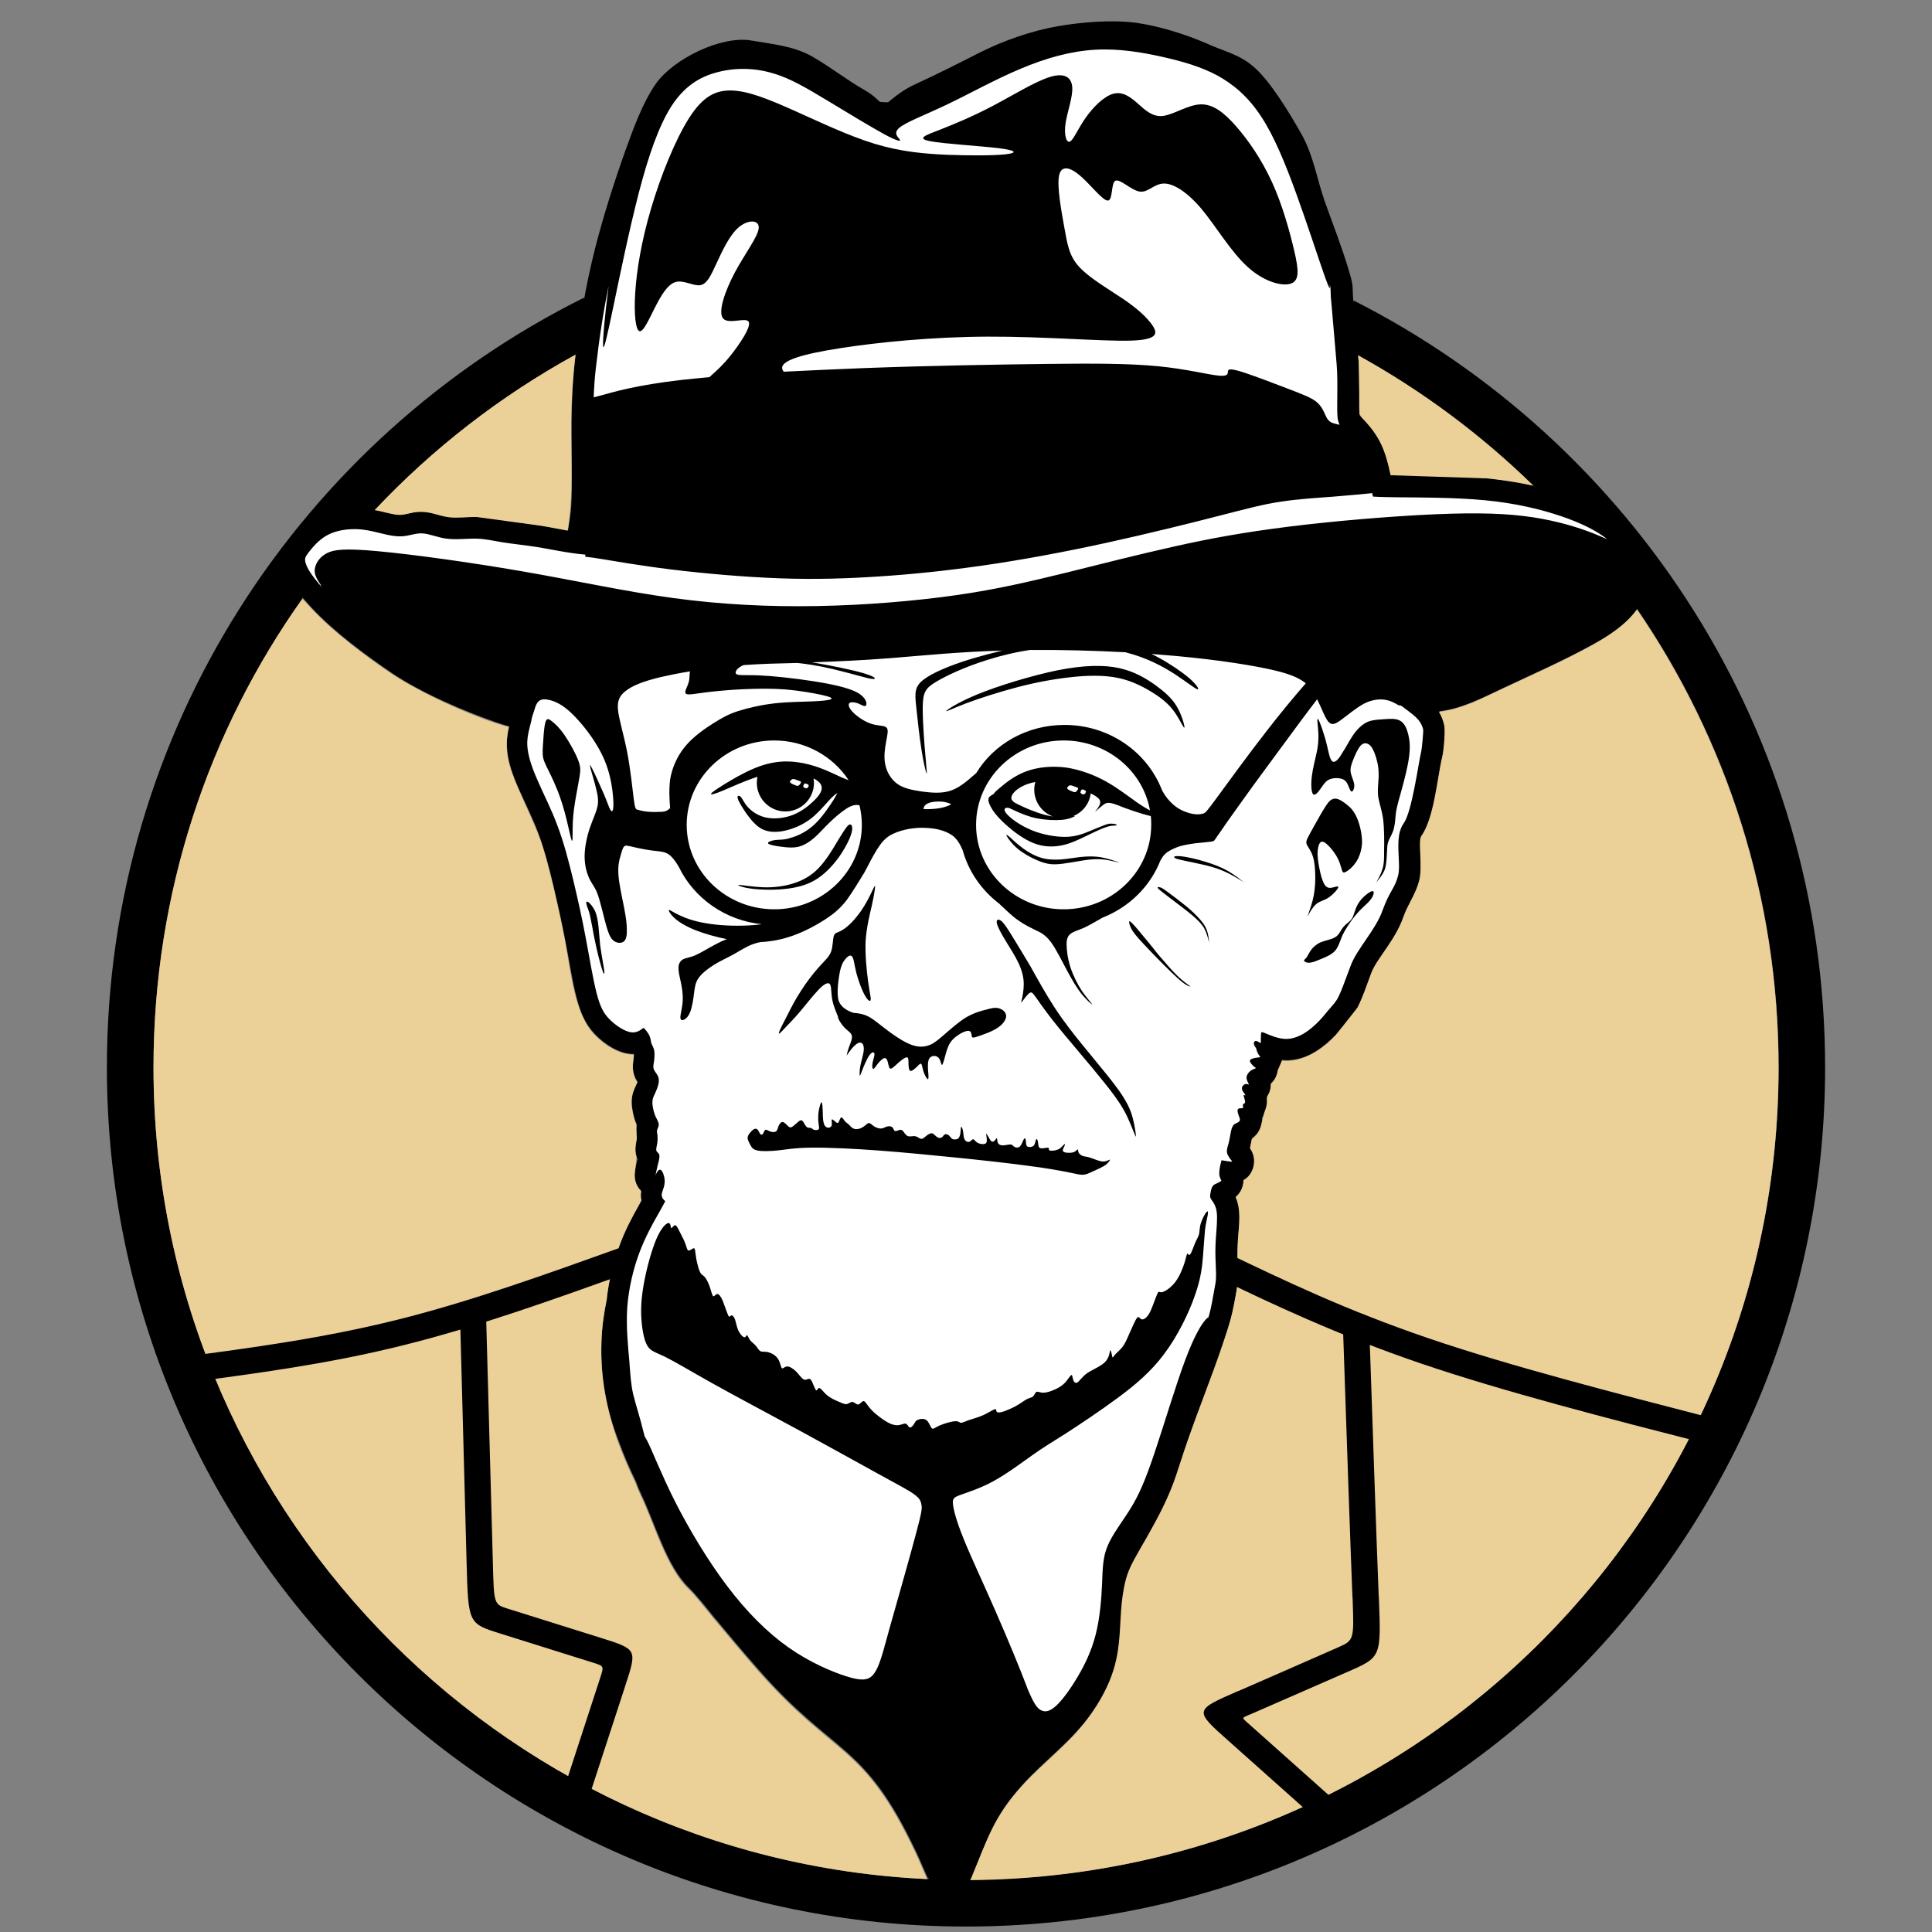 <?xml version="1.0" encoding="UTF-8"?> <svg xmlns="http://www.w3.org/2000/svg" xmlns:xlink="http://www.w3.org/1999/xlink" version="1.1" id="Слой_1" x="0px" y="0px" viewBox="0 0 92 92" style="enable-background:new 0 0 92 92;" xml:space="preserve"><rect x="0" y="0" width="92" height="92" fill="#808080" stroke="none"/> <style type="text/css"> .st0{fill-rule:evenodd;clip-rule:evenodd;fill:#FFFFFF;} .st1{fill-rule:evenodd;clip-rule:evenodd;} .st2{fill-rule:evenodd;clip-rule:evenodd;fill:#EBD097;} </style> <g> <path class="st0" d="M41.06,5.16c-1-0.57-2.91-1.59-4.28-2.07c-1.37-0.48-2.2-0.43-2.98-0.15c-0.78,0.28-1.5,0.79-2.19,1.85 c-0.7,1.06-1.37,2.66-1.95,4.39c-0.58,1.72-1.06,3.57-1.33,5.29c-0.27,1.72-0.33,3.31-0.44,5.18c-0.11,1.87-0.26,4.02-0.34,5.09 c-0.08,1.07-0.08,1.07-0.6,1.01c-0.53-0.06-1.58-0.19-3.37-0.39c-1.79-0.2-4.32-0.47-5.81-0.56c-1.48-0.09-1.92-0.01-2.45,0.28 c-0.53,0.29-1.16,0.8-1.37,1.24c-0.21,0.44,0,0.83,0.46,1.37c0.46,0.54,1.17,1.24,2.44,2.16c1.27,0.93,3.09,2.08,4.44,2.8 c1.35,0.72,2.24,1,2.76,1.19c0.52,0.19,0.66,0.28,0.61,0.55c-0.05,0.27-0.29,0.73-0.12,1.52c0.17,0.8,0.76,1.94,1.31,3.34 c0.55,1.4,1.07,3.05,1.45,4.53c0.38,1.48,0.62,2.78,0.91,3.65c0.29,0.87,0.64,1.31,0.98,1.61c0.35,0.3,0.7,0.47,0.94,0.56 c0.24,0.09,0.36,0.1,0.43,0.1c0.06,0.01,0.06,0.01,0.09,0.62c0.03,0.61,0.09,1.84,0.15,2.94c0.06,1.09,0.11,2.05,0.14,2.7 c0.03,0.65,0.03,0.98-0.12,1.48c-0.15,0.51-0.45,1.18-0.8,2.4c-0.35,1.22-0.74,2.98-0.65,4.79c0.1,1.81,0.69,3.66,1.56,5.57 c0.86,1.91,2,3.86,3.34,5.65c1.34,1.79,2.9,3.4,4.58,4.72c1.68,1.32,3.49,2.34,5.21,2.75c1.72,0.41,3.34,0.2,4.68-0.29 c1.33-0.49,2.37-1.26,3.06-2.72c0.68-1.46,1.01-3.6,1.46-5.24c0.45-1.64,1.04-2.76,1.78-4.4c0.74-1.64,1.64-3.8,2.22-5.56 c0.59-1.77,0.87-3.14,1.02-4.46c0.15-1.32,0.16-2.58,0.29-3.5c0.14-0.92,0.4-1.51,0.73-2.64c0.33-1.14,0.74-2.82,1.03-3.71 c0.29-0.89,0.45-0.97,0.63-0.98c0.18-0.01,0.36,0.05,0.81-0.14c0.44-0.19,1.14-0.62,1.66-1.14c0.52-0.52,0.85-1.11,1.41-2.17 c0.56-1.06,1.35-2.58,1.78-3.53c0.42-0.95,0.47-1.34,0.55-1.96c0.08-0.62,0.18-1.49,0.39-2.42c0.21-0.93,0.52-1.92,0.59-2.84 c0.07-0.92-0.11-1.78,0.22-2.85c0.33-1.07,1.16-2.36,2.66-3.33c1.49-0.97,3.65-1.61,4.93-2.17c1.28-0.55,1.69-1.01,1.23-1.64 c-0.46-0.63-1.79-1.43-3.83-1.89c-2.04-0.46-4.79-0.57-6.2-0.78c-1.41-0.2-1.47-0.5-1.73-0.97c-0.26-0.48-0.72-1.15-0.95-1.58 c-0.23-0.44-0.24-0.65-0.31-1.8c-0.06-1.15-0.18-3.25-0.36-4.53c-0.18-1.28-0.43-1.75-0.94-3.06c-0.51-1.31-1.28-3.47-1.96-4.93 c-0.68-1.46-1.28-2.22-2.14-2.81c-0.86-0.59-1.98-1.01-3.33-1.23c-1.35-0.23-2.92-0.27-4.42-0.08c-1.49,0.19-2.91,0.6-4.29,1.24 c-1.38,0.64-2.71,1.49-3.44,1.98c-0.73,0.49-0.87,0.63-0.98,0.64C42.16,5.84,42.06,5.73,41.06,5.16z"></path> <path class="st1" d="M50.69,34.52c2.13,0,3.94,1.29,4.64,3.1c0.04,0.08,0.09,0.16,0.14,0.24c0.15,0.22,0.35,0.44,0.59,0.6 c0.24,0.16,0.52,0.26,0.75,0.3c0.22,0.04,0.38,0.01,0.49-0.02c0.1-0.03,0.15-0.08,0.65-0.76c0.5-0.68,1.46-2.01,2.39-3.2 c0.65-0.84,1.29-1.61,1.84-2.24l-0.05-0.04c-0.31-0.23-0.71-0.43-1.81-0.66c-1.1-0.23-2.9-0.5-5.13-0.67l-0.36-0.03 c0.12,0.06,0.25,0.12,0.37,0.19c0.53,0.29,1.09,0.67,1.45,0.98c0.35,0.31,0.49,0.55,0.36,0.51c-0.12-0.04-0.51-0.35-1.07-0.72 c-0.56-0.36-1.31-0.77-2.28-1.02l-0.07-0.02c-1.49-0.08-3.07-0.12-4.54-0.11c-0.73,0.11-1.43,0.28-2.08,0.49 c-1.02,0.32-1.9,0.73-2.4,1.03c-0.5,0.3-0.62,0.5-0.63,1.18c-0.01,0.68,0.08,1.83,0.14,2.48c0.06,0.65,0.07,0.78,0.03,0.67 c-0.04-0.11-0.13-0.47-0.23-1.1c-0.1-0.63-0.2-1.54-0.26-2.13c-0.06-0.59-0.06-0.88,0.35-1.2c0.41-0.32,1.24-0.68,2.33-1.01 c0.44-0.13,0.93-0.26,1.43-0.38c-2.1,0.06-3.81,0.24-5.33,0.36c-1.4,0.11-2.63,0.16-3.73,0.2c0.85,0.14,1.87,0.35,2.43,0.51 c0.6,0.18,0.68,0.3,0.43,0.28c-0.25-0.03-0.82-0.21-1.43-0.36c-0.61-0.16-1.25-0.3-2.03-0.39l-0.13-0.01 c-0.88,0.02-1.68,0.04-2.53,0.1c-0.3,0.13-0.42,0.31-0.37,0.4c0.06,0.12,0.42,0.06,1.11,0.09c0.68,0.03,1.69,0.14,2.59,0.28 c0.89,0.14,1.67,0.31,2.09,0.54c0.41,0.23,0.47,0.52,0.41,0.61c-0.06,0.09-0.22-0.03-0.39-0.1c-0.17-0.06-0.35-0.07-0.41,0 c-0.06,0.08-0.01,0.24,0.19,0.44c0.2,0.2,0.55,0.44,0.87,0.54c0.32,0.1,0.6,0.07,0.71,0.17c0.11,0.1,0.05,0.34-0.01,0.66 c-0.06,0.32-0.12,0.71-0.05,1.08c0.07,0.37,0.27,0.72,0.57,0.94c0.3,0.22,0.71,0.3,1.17,0.37c0.46,0.06,0.96,0.11,1.41-0.05 c0.45-0.16,0.84-0.53,1.11-0.76l0.08-0.07C47.32,35.44,48.89,34.52,50.69,34.52L50.69,34.52z M66.76,33.63 c0.48,0.38,0.89,0.59,1.01,1.11c0.02,0.08-0.07,0.98-0.09,1.03c-0.15,0.64-0.44,2.88-0.84,3.44c-0.47,0.65-0.11,1.85-0.26,2.47 c-0.15,0.62-0.41,0.74-0.74,1.66c-0.32,0.93-1.23,1.85-1.52,2.64c-0.3,0.79-0.45,1.23-0.59,1.5c-0.14,0.27-0.27,0.38-0.4,0.54 c-0.14,0.15-0.28,0.35-0.48,0.56c-0.2,0.21-0.45,0.44-0.74,0.62c-0.28,0.17-0.6,0.29-0.94,0.27c-0.34-0.02-0.7-0.18-0.9-0.26 c-0.19-0.08-0.21-0.08-0.22,0.01c-0.01,0.09-0.01,0.28-0.01,0.37c0,0.09,0,0.09-0.05,0.06c-0.05-0.03-0.14-0.09-0.2-0.08 c-0.06,0.01-0.1,0.08-0.08,0.15c0.01,0.07,0.07,0.13,0.1,0.19c0.03,0.06,0.03,0.12,0.06,0.19c0.03,0.07,0.09,0.16,0.12,0.2 c0.03,0.04,0.03,0.04-0.01,0.05c-0.04,0-0.13,0.01-0.23,0.03c-0.1,0.02-0.22,0.06-0.23,0.13c-0.01,0.07,0.09,0.18,0.16,0.25 c0.07,0.06,0.1,0.08,0.12,0.09c0.02,0.01,0.02,0.01-0.03,0.03c-0.05,0.02-0.14,0.05-0.23,0.12c-0.09,0.07-0.17,0.18-0.18,0.3 c-0.01,0.11,0.06,0.23,0.09,0.29c0.03,0.06,0.03,0.06,0,0.05c-0.03-0.01-0.1-0.04-0.17-0.01c-0.07,0.03-0.15,0.11-0.14,0.21 c0,0.09,0.09,0.19,0.13,0.25c0.04,0.06,0.04,0.08,0.02,0.07c-0.03-0.01-0.08-0.04-0.07,0.02c0.01,0.06,0.08,0.23,0.07,0.3 c0,0.08-0.08,0.07-0.1,0.11c-0.02,0.04,0.03,0.14-0.01,0.17c-0.03,0.03-0.14,0-0.2,0.03c-0.06,0.03-0.06,0.14-0.02,0.25 c0.03,0.11,0.1,0.23,0.08,0.31c-0.02,0.08-0.12,0.11-0.2,0.15c-0.08,0.04-0.14,0.09-0.19,0.25c-0.05,0.16-0.08,0.42-0.13,0.63 c-0.05,0.21-0.12,0.36-0.09,0.51c0.03,0.15,0.16,0.31,0.22,0.38c0.05,0.06,0.06,0.07-0.48-0.02c-0.01,0.03-0.02,0.06-0.03,0.11 c-0.03,0.11-0.08,0.34-0.08,0.51c0,0.16,0.06,0.26,0.08,0.31c0.03,0.05,0.03,0.05-0.01,0.07c-0.03,0.02-0.1,0.06-0.18,0.1 c-0.08,0.03-0.16,0.06-0.22,0.16c-0.06,0.1-0.08,0.27-0.1,0.37c-0.01,0.1-0.01,0.15,0.06,0.25c0.07,0.1,0.21,0.27,0.25,0.59 c0.04,0.32-0.01,0.8-0.04,1.23c-0.03,0.43-0.03,0.82-0.01,1.18c0.01,0.36,0.04,0.68-0.01,0.98c-0.06,0.31-0.15,0.86-0.22,1.18 c-0.04,0.16-0.06,0.27-0.12,0.45c-0.03,0-0.06,0.03-0.11,0.08c-0.19,0.2-0.53,0.71-0.99,1.94c-0.46,1.23-1.04,3.18-1.48,4.48 c-0.44,1.3-0.73,1.95-1.11,2.57c-0.38,0.62-0.86,1.22-1.1,1.79c-0.24,0.56-0.24,1.09-0.27,1.81c-0.03,0.72-0.1,1.62-0.3,2.41 c-0.2,0.79-0.52,1.45-0.87,2.04c-0.35,0.59-0.72,1.09-1.01,1.36c-0.29,0.27-0.5,0.31-0.68,0.24c-0.17-0.06-0.31-0.23-0.49-0.6 c-0.06-0.12-0.12-0.26-0.19-0.42l-0.01-0.03c-0.32-0.86-0.93-2.33-1.52-3.68c-0.59-1.35-1.18-2.6-1.53-3.47 c-0.35-0.87-0.47-1.36-0.5-1.63c-0.03-0.27,0.04-0.33,0.37-0.45c0.33-0.12,0.92-0.3,1.56-0.65c0.64-0.35,1.33-0.87,1.87-1.25 c0.54-0.38,0.92-0.61,1.59-1.03c0.66-0.43,1.6-1.05,2.45-1.68c0.84-0.62,1.59-1.25,2.22-2.1c0.64-0.85,1.17-1.94,1.46-2.78 c0.3-0.84,0.35-1.43,0.39-1.92c0.04-0.49,0.06-0.89,0.09-1.18c0.03-0.3,0.09-0.5,0.12-0.67c0.03-0.16,0.04-0.28-0.03-0.22 c-0.07,0.06-0.21,0.31-0.28,0.53c-0.07,0.21-0.06,0.39-0.09,0.53c-0.03,0.14-0.11,0.24-0.19,0.43c-0.08,0.19-0.17,0.46-0.23,0.54 c-0.06,0.08-0.11-0.04-0.14-0.03c-0.03,0.01-0.05,0.16-0.13,0.42c-0.08,0.26-0.23,0.64-0.43,0.91c-0.2,0.27-0.46,0.44-0.6,0.49 c-0.14,0.05-0.17-0.03-0.21,0c-0.04,0.03-0.09,0.15-0.17,0.37c-0.08,0.21-0.18,0.51-0.3,0.7c-0.12,0.19-0.27,0.27-0.35,0.23 c-0.09-0.03-0.11-0.18-0.21-0.06c-0.09,0.12-0.26,0.52-0.38,0.79c-0.12,0.28-0.2,0.44-0.3,0.58c-0.11,0.14-0.24,0.25-0.33,0.34 c-0.09,0.09-0.12,0.17-0.14,0.17c-0.02,0-0.03-0.06-0.05-0.16c-0.02-0.1-0.06-0.23-0.08-0.16c-0.02,0.06-0.03,0.32-0.23,0.53 c-0.2,0.21-0.59,0.36-0.85,0.53c-0.25,0.18-0.36,0.37-0.46,0.44c-0.09,0.07-0.17,0.01-0.21-0.1c-0.04-0.11-0.04-0.26-0.09-0.24 c-0.06,0.02-0.17,0.22-0.31,0.37c-0.15,0.15-0.32,0.25-0.51,0.33c-0.18,0.08-0.37,0.14-0.52,0.14c-0.15,0-0.25-0.07-0.32-0.04 c-0.07,0.03-0.1,0.16-0.17,0.22c-0.07,0.06-0.17,0.06-0.3,0.13c-0.13,0.07-0.3,0.21-0.56,0.35c-0.27,0.14-0.63,0.29-0.78,0.28 c-0.15,0-0.08-0.16-0.15-0.16c-0.07,0-0.29,0.15-0.54,0.27c-0.25,0.12-0.54,0.19-0.74,0.26c-0.2,0.07-0.3,0.13-0.37,0.12 c-0.07-0.01-0.1-0.09-0.29-0.07c-0.19,0.01-0.53,0.12-0.74,0.21c-0.21,0.1-0.29,0.19-0.35,0.12c-0.07-0.07-0.13-0.3-0.26-0.39 c-0.13-0.09-0.32-0.05-0.43,0c-0.1,0.06-0.11,0.12-0.16,0.2c-0.05,0.08-0.15,0.18-0.21,0.15c-0.06-0.03-0.1-0.17-0.2-0.18 c-0.1-0.01-0.26,0.11-0.49,0.07c-0.23-0.03-0.52-0.22-0.74-0.39c-0.23-0.17-0.39-0.33-0.5-0.47c-0.12-0.15-0.18-0.28-0.26-0.28 c-0.08,0-0.16,0.15-0.25,0.16c-0.09,0.01-0.18-0.11-0.27-0.12c-0.09-0.01-0.18,0.08-0.27,0.1c-0.09,0.02-0.2-0.03-0.36-0.1 c-0.17-0.07-0.4-0.17-0.57-0.31c-0.18-0.14-0.29-0.33-0.37-0.35c-0.08-0.03-0.11,0.11-0.15,0.11s-0.09-0.14-0.15-0.27 c-0.05-0.13-0.1-0.26-0.18-0.28c-0.07-0.02-0.17,0.08-0.27,0.03c-0.11-0.05-0.23-0.24-0.37-0.38c-0.15-0.15-0.32-0.25-0.44-0.24 c-0.12,0.01-0.19,0.13-0.24,0.08c-0.05-0.05-0.07-0.27-0.18-0.44c-0.11-0.17-0.31-0.28-0.47-0.32c-0.16-0.04-0.28,0-0.37-0.05 c-0.09-0.05-0.15-0.18-0.23-0.27c-0.08-0.09-0.18-0.15-0.26-0.25c-0.07-0.1-0.12-0.24-0.15-0.24c-0.03-0.01-0.05,0.11-0.12,0.1 c-0.08-0.01-0.21-0.15-0.29-0.32c-0.08-0.18-0.11-0.39-0.16-0.53c-0.05-0.14-0.13-0.21-0.18-0.19c-0.05,0.02-0.08,0.12-0.14,0 c-0.06-0.12-0.17-0.46-0.26-0.69c-0.1-0.23-0.19-0.34-0.27-0.33c-0.08,0.01-0.14,0.14-0.19,0.1c-0.05-0.04-0.09-0.24-0.16-0.44 c-0.07-0.2-0.16-0.38-0.24-0.47c-0.07-0.09-0.12-0.08-0.18-0.16c-0.06-0.08-0.12-0.25-0.16-0.43c-0.05-0.18-0.08-0.37-0.1-0.52 c-0.02-0.15-0.02-0.26-0.08-0.26c-0.06,0-0.18,0.12-0.25,0.11c-0.07-0.01-0.09-0.16-0.15-0.32c-0.06-0.17-0.16-0.35-0.24-0.51 c-0.08-0.16-0.14-0.29-0.19-0.34c-0.05-0.06-0.09-0.04-0.14,0.01c-0.05,0.05-0.1,0.12-0.12,0.07c-0.02-0.05-0.01-0.23-0.12-0.22 c-0.11,0.01-0.33,0.21-0.56,0.73c-0.23,0.52-0.46,1.37-0.59,2.05c-0.13,0.68-0.17,1.21-0.14,1.73c0.03,0.52,0.12,1.04,0.28,1.32 c0.16,0.28,0.38,0.31,0.85,0.54c0.47,0.23,1.18,0.66,2.27,1.27c1.09,0.61,2.57,1.39,4.04,2.19c1.47,0.8,2.93,1.61,3.89,2.14 c0.96,0.53,1.42,0.76,1.68,0.96c0.26,0.19,0.31,0.34,0.33,0.49c0.03,0.15,0.03,0.3-0.26,1.37c-0.28,1.07-0.85,3.05-1.26,4.51 l-0.19,0.69c-0.03,0.08-0.05,0.17-0.07,0.26c-0.15,0.51-0.3,1.02-0.54,1.28c-0.24,0.26-0.58,0.27-1.27,0.05 c-0.69-0.22-1.73-0.66-2.74-1.37c-1.01-0.71-1.98-1.68-2.92-2.92c-0.93-1.23-1.82-2.72-2.49-4.04c-0.67-1.33-1.11-2.49-1.34-2.92 c-0.04-0.08-0.08-0.13-0.1-0.17l-0.04-0.15c-0.18-0.75-0.39-1.37-0.51-1.87c-0.11-0.5-0.13-0.89-0.18-1.56 c-0.06-0.67-0.16-1.62-0.1-2.56c0.07-0.94,0.3-1.88,0.59-2.64c0.29-0.76,0.63-1.36,0.84-1.73c0.16-0.28,0.25-0.44,0.38-0.69 l-0.01-0.01c-0.23-0.19-0.16-0.37-0.1-0.53c0.06-0.17,0.1-0.32,0.08-0.5c-0.02-0.18-0.09-0.38-0.17-0.44 c-0.08-0.06-0.15,0.03-0.2,0.11c-0.05,0.08-0.06,0.17-0.06,0.12c0.01-0.05,0.04-0.23,0.09-0.42c0.05-0.19,0.11-0.41,0.09-0.52 c-0.02-0.11-0.11-0.13-0.14-0.21c-0.03-0.08,0.02-0.23,0.04-0.37c0.02-0.14,0.02-0.28,0.01-0.37c-0.01-0.1-0.04-0.16-0.02-0.24 c0.02-0.08,0.09-0.18,0.08-0.29c-0.01-0.11-0.09-0.23-0.16-0.38c-0.06-0.15-0.11-0.34-0.13-0.49c-0.02-0.15-0.02-0.26,0.03-0.41 c0.06-0.15,0.17-0.35,0.22-0.53c0.06-0.18,0.06-0.35,0-0.48c-0.06-0.13-0.17-0.23-0.2-0.34c-0.04-0.11,0-0.24,0.02-0.4 c0.02-0.16,0.03-0.36,0-0.5c-0.03-0.14-0.1-0.23-0.13-0.32c-0.03-0.09-0.03-0.2-0.07-0.3c-0.03-0.1-0.1-0.2-0.16-0.28 c-0.06-0.07-0.1-0.11-0.12-0.14c-0.02-0.02-0.02-0.02-0.06,0.01c-0.04,0.03-0.13,0.1-0.25,0.15c-0.13,0.05-0.3,0.07-0.54-0.03 c-0.25-0.1-0.57-0.32-0.82-0.58c-0.25-0.26-0.42-0.56-0.59-1.22c-0.17-0.66-0.34-1.69-0.52-2.65c-0.18-0.96-0.38-1.84-0.59-2.73 c-0.22-0.9-0.45-1.8-0.76-2.61c-0.3-0.81-0.67-1.51-0.94-2.14c-0.28-0.63-0.46-1.18-0.49-1.66c-0.03-0.48,0.17-1.02,0.2-1.22 c0.02-0.14,0.08-0.3,0.12-0.41h0l0,0l0,0c0-0.01,0.01-0.02,0.01-0.04l0,0l0,0c0.01-0.03,0.02-0.05,0.02-0.06 c0.03-0.11,0.09-0.3,0.21-0.39c0.12-0.1,0.31-0.1,0.56-0.03c0.25,0.07,0.56,0.22,0.93,0.56c0.37,0.34,0.81,0.87,1.14,1.38 c0.33,0.51,0.56,1,0.71,1.56c0.15,0.56,0.21,1.21,0.2,1.52c-0.01,0.31-0.09,0.3-0.15,0.18c-0.07-0.12-0.13-0.33-0.3-0.73 c-0.17-0.4-0.44-0.99-0.57-1.24c-0.13-0.25-0.11-0.15-0.05,0.08c0.06,0.23,0.18,0.6,0.25,0.91c0.08,0.31,0.12,0.56,0.06,0.84 c-0.06,0.28-0.22,0.6-0.36,1.01c-0.14,0.41-0.25,0.93-0.25,1.36c0,0.43,0.1,0.78,0.21,1.03c0.12,0.25,0.24,0.39,0.35,0.62 c0.1,0.23,0.18,0.53,0.27,0.88c0.09,0.35,0.18,0.73,0.27,1c0.09,0.27,0.19,0.44,0.33,0.52c0.15,0.09,0.34,0.09,0.45-0.01 c0.11-0.1,0.14-0.32,0.13-0.57c0-0.26-0.04-0.56-0.13-1.03c-0.09-0.47-0.24-1.11-0.27-1.56c-0.03-0.45,0.04-0.71,0.1-0.91 c0.06-0.21,0.1-0.37,0.17-0.44c0.06-0.07,0.15-0.04,0.39,0.01c0.24,0.06,0.63,0.14,0.94,0.18c0.31,0.04,0.53,0.04,0.72,0.14 c0.19,0.1,0.34,0.3,0.47,0.5c0.03,0.05,0.06,0.1,0.09,0.15c0.72,1.48,2.2,2.54,3.95,2.72c-0.22,0.03-0.44,0.05-0.68,0.06 c-0.63,0.03-1.36,0-1.94-0.1c-0.58-0.09-1.02-0.25-1.31-0.39c-0.3-0.14-0.45-0.26-0.49-0.25c-0.04,0.02,0.04,0.18,0.24,0.37 c0.2,0.19,0.53,0.4,1.03,0.6c0.42,0.16,0.96,0.32,1.48,0.42c-0.16,0.06-0.33,0.14-0.5,0.23c-0.35,0.18-0.71,0.41-0.98,0.53 c-0.27,0.12-0.47,0.13-0.6,0.2c-0.13,0.07-0.21,0.2-0.22,0.37c-0.01,0.18,0.04,0.4,0.1,0.67c0.06,0.28,0.12,0.6,0.1,0.92 c-0.01,0.31-0.1,0.61-0.11,0.77c-0.01,0.16,0.06,0.19,0.16,0.15c0.1-0.04,0.22-0.15,0.31-0.38c0.09-0.24,0.15-0.61,0.18-0.89 c0.04-0.29,0.06-0.49,0.21-0.71c0.15-0.22,0.43-0.44,0.73-0.63c0.3-0.19,0.63-0.33,0.95-0.51c0.31-0.17,0.61-0.38,0.97-0.5 c0.1-0.03,0.2-0.06,0.31-0.08c0.12-0.01,0.24-0.01,0.36-0.03c0.53-0.06,1.04-0.2,1.59-0.44c0.55-0.24,1.12-0.58,1.52-0.89 c0.4-0.32,0.62-0.61,0.83-0.93c0.18-0.27,0.36-0.56,0.48-0.76c0.11-0.17,0.21-0.34,0.3-0.52l0.05-0.1 c0.13-0.25,0.34-0.65,0.54-0.93c0.2-0.28,0.39-0.44,0.63-0.55c0.24-0.12,0.51-0.19,0.77-0.24c0.26-0.04,0.49-0.06,0.73-0.05 c0.24,0.01,0.48,0.03,0.71,0.09c0.23,0.06,0.45,0.15,0.63,0.28c0.17,0.13,0.3,0.31,0.4,0.52c0.03,0.06,0.05,0.11,0.08,0.17 c0.28,1.02,0.9,1.91,1.74,2.55l0.06,0.06c0.27,0.25,0.55,0.53,0.84,0.73c0.29,0.21,0.57,0.34,0.83,0.47 c0.26,0.12,0.49,0.24,0.74,0.58c0.25,0.34,0.53,0.92,0.78,1.38c0.25,0.46,0.46,0.82,0.69,1.1c0.23,0.28,0.48,0.5,0.48,0.47 c0-0.03-0.25-0.3-0.48-0.63c-0.22-0.34-0.42-0.74-0.55-1.14c-0.13-0.41-0.18-0.82-0.18-1.09c0-0.27,0.07-0.41,0.21-0.51 c0.14-0.1,0.37-0.16,0.62-0.27c0.26-0.12,0.54-0.29,0.86-0.47l0.04-0.02c1.26-0.5,2.26-1.49,2.74-2.72 c0.04-0.07,0.08-0.13,0.12-0.19c0.14-0.18,0.3-0.27,0.47-0.35c0.17-0.08,0.34-0.15,0.62-0.2c0.28-0.06,0.66-0.1,0.91-0.12 c0.24-0.03,0.35-0.03,0.4-0.06c0.06-0.02,0.06-0.06,0.36-0.48c0.29-0.43,0.88-1.25,1.55-2.18c0.68-0.93,1.45-1.97,2.26-3.07 c0.26-0.34,0.51-0.69,0.77-1.02l0.02,0.04c0.18,0.35,0.34,0.81,0.5,1.01c0.16,0.2,0.32,0.15,0.61-0.06 c0.29-0.21,0.7-0.56,1.08-0.77c0.38-0.2,0.73-0.24,1.01-0.2c0.28,0.04,0.5,0.17,0.65,0.26C66.69,33.59,66.73,33.61,66.76,33.63 L66.76,33.63L66.76,33.63z M15.36,28c-0.58-0.66-0.74-0.97-0.8-1.17c-0.07-0.23-0.03-0.31,0.14-0.53c0.17-0.22,0.45-0.56,0.82-0.78 c0.37-0.22,0.81-0.3,1.18-0.32c0.37-0.02,0.68,0.02,1.08,0.11c0.4,0.09,0.89,0.24,1.29,0.23c0.39,0,0.69-0.16,1.03-0.14 c0.34,0.01,0.71,0.19,1.16,0.25c0.45,0.06,0.98-0.01,1.43,0c0.45,0.01,0.82,0.11,1.28,0.18c0.45,0.07,1.02,0.13,1.61,0.22 c0.58,0.09,1.45,0.29,2.29,0.36c0,0.11,0.01,0.11,0.03,0.11c0.04,0,0.13,0,0.75,0.1c0.62,0.1,1.79,0.31,3.33,0.5 c1.55,0.19,3.48,0.36,5.18,0.42c1.7,0.06,3.17,0.01,4.7-0.09c1.53-0.1,3.12-0.26,4.94-0.52c1.82-0.26,3.87-0.64,5.88-1.08 c2.01-0.44,3.98-0.93,5.34-1.28c1.37-0.35,2.14-0.56,2.97-0.68c0.83-0.13,1.72-0.18,2.5-0.24c0.78-0.06,1.45-0.13,1.78-0.16 l0.07-0.01c0.04,0.2,0.05,0.17,0.09,0.17c0.06,0,0.17,0.02,1.1,0.03c0.93,0.01,2.69,0,4.17,0.14c1.47,0.14,2.66,0.43,3.64,0.76 c0.94,0.32,1.69,0.69,2.2,1.1c-0.2-0.09-0.42-0.18-0.66-0.28c-0.77-0.3-1.72-0.59-2.9-0.77c-1.18-0.18-2.59-0.23-4.66-0.14 c-2.07,0.09-4.81,0.32-6.96,0.59c-2.15,0.27-3.73,0.56-5.43,0.94c-1.7,0.38-3.52,0.84-5.2,1.26c-1.68,0.41-3.23,0.78-5.19,1.06 c-1.96,0.28-4.34,0.48-6.64,0.52c-2.3,0.04-4.54-0.07-6.83-0.38c-2.29-0.31-4.64-0.83-7.18-1.27c-2.54-0.44-5.25-0.81-6.87-0.96 c-1.61-0.15-2.12-0.08-2.45,0.09c-0.33,0.17-0.5,0.43-0.56,0.66c-0.06,0.23-0.03,0.43,0.25,0.83C15.28,27.9,15.32,27.95,15.36,28 L15.36,28z M28.27,18.92c0.02-0.48,0.05-0.94,0.1-1.36c0.17-1.5,0.37-2.76,0.61-3.94l-0.02,0.17c-0.15,1.17-0.27,2.43-0.24,2.69 c0.03,0.26,0.2-0.5,0.5-1.94c0.3-1.44,0.74-3.58,1.2-5.36c0.46-1.77,0.95-3.18,1.55-4.12c0.6-0.93,1.32-1.39,2.15-1.61 c0.83-0.23,1.77-0.23,2.65,0.03c0.89,0.25,1.71,0.76,2.68,1.34c0.97,0.59,2.07,1.25,2.69,1.59c0.62,0.33,0.77,0.33,0.71,0.24 c-0.06-0.1-0.34-0.3-0.03-0.56c0.31-0.27,1.2-0.6,2.27-1.11c1.07-0.51,2.32-1.21,3.52-1.71c1.21-0.51,2.37-0.83,3.51-0.9 c1.14-0.07,2.26,0.12,3.24,0.34c0.98,0.22,1.83,0.47,2.6,0.88c0.77,0.42,1.47,1.01,2.09,1.95c0.62,0.94,1.15,2.23,1.68,3.69 c0.53,1.46,1.06,3.1,1.35,3.92c0.2,0.55,0.28,0.74,0.24,0.39c0.08,0.31,0.01,0.26,0.08,0.9c0.08,0.84,0.17,2.04,0.25,2.91 c0.08,0.87-0.02,2.31,0.06,2.64c0.02,0.1,0.05,0.17,0.08,0.24c-0.09-0.02-0.16-0.04-0.24-0.06c-0.15-0.04-0.26-0.09-0.37-0.27 c-0.1-0.18-0.19-0.49-0.44-0.72c-0.25-0.23-0.66-0.38-1.33-0.64c-0.68-0.26-1.62-0.62-2.17-0.8c-0.56-0.18-0.73-0.18-0.76-0.09 c-0.03,0.09,0.07,0.28-0.42,0.24c-0.49-0.04-1.56-0.32-2.91-0.45s-2.95-0.14-5.33-0.11c-2.38,0.03-5.52,0.08-8.73,0.2 c-1.27,0.05-2.55,0.11-3.77,0.17c-0.04-0.05-0.06-0.09-0.07-0.14c-0.09-0.39,0.96-0.7,2.76-0.98c1.8-0.28,4.37-0.54,7.04-0.55 c2.67-0.01,5.44,0.23,6.79,0.19c1.35-0.04,1.28-0.37,1.03-0.74c-0.26-0.37-0.7-0.78-1.38-1.24c-0.68-0.46-1.58-0.98-2.08-1.51 c-0.5-0.53-0.58-1.08-0.73-1.91c-0.15-0.83-0.35-1.94-0.25-2.45c0.1-0.51,0.51-0.43,1.01,0c0.5,0.43,1.08,1.2,1.32,1.18 c0.24-0.02,0.14-0.82,0.35-0.94c0.21-0.12,0.74,0.44,1.15,0.51c0.4,0.07,0.68-0.36,1.14-0.38c0.46-0.02,1.11,0.38,1.8,1.19 c0.68,0.81,1.4,2.04,2.2,2.77c0.8,0.73,1.67,0.95,2.08,0.8c0.41-0.15,0.36-0.66,0.15-1.56c-0.21-0.9-0.56-2.18-1.06-3.27 c-0.5-1.09-1.13-2-1.71-2.66c-0.58-0.66-1.11-1.07-1.71-1.04c-0.6,0.03-1.27,0.49-1.77,0.55c-0.5,0.06-0.85-0.28-1.2-0.59 c-0.35-0.31-0.71-0.58-1.15-0.47c-0.44,0.11-0.95,0.61-1.32,1.13c-0.37,0.52-0.59,1.07-0.76,1.15c-0.17,0.08-0.29-0.32-0.21-0.86 c0.08-0.55,0.35-1.25,0.32-1.72c-0.03-0.47-0.35-0.71-1.05-0.5c-0.7,0.21-1.78,0.88-2.75,1.39c-0.97,0.51-1.85,0.87-2.51,1.13 c-0.67,0.26-1.13,0.41-0.47,0.54c0.66,0.13,2.44,0.23,3.31,0.34c0.87,0.11,0.84,0.23,0.27,0.29c-0.57,0.06-1.68,0.06-2.78,0.02 C44,7.32,42.92,7.23,41.66,6.85c-1.26-0.38-2.69-1.07-3.88-1.6c-1.19-0.53-2.13-0.91-2.91-0.94c-0.78-0.03-1.39,0.27-2.05,1.3 C32.16,6.64,31.46,8.38,31,9.94c-0.46,1.56-0.68,2.92-0.75,3.98c-0.07,1.05,0.02,1.79,0.2,1.85c0.18,0.06,0.45-0.56,0.74-1.13 c0.29-0.57,0.6-1.1,0.98-1.21c0.38-0.11,0.85,0.2,1.17,0.15c0.33-0.05,0.51-0.46,0.78-1.04c0.27-0.58,0.61-1.33,1.05-1.71 c0.44-0.38,0.99-0.38,0.96,0.03c-0.03,0.4-0.65,1.21-1.13,2.1c-0.48,0.9-0.82,1.89-0.57,2.2c0.25,0.31,1.09-0.07,1.22,0.16 c0.14,0.23-0.43,1.07-0.86,1.61c-0.36,0.45-0.64,0.7-1.01,1.03c-0.47,0.04-0.91,0.09-1.31,0.13c-2.18,0.25-3.27,0.58-3.81,0.73 L28.27,18.92L28.27,18.92z M48.91,40.53c-0.33-0.21-0.6-0.46-0.77-0.62c-0.17-0.15-0.25-0.21-0.2-0.1c0.05,0.1,0.24,0.37,0.5,0.59 c0.26,0.22,0.6,0.41,0.87,0.53c0.28,0.13,0.49,0.19,0.72,0.22c0.23,0.02,0.48,0,0.77-0.05c0.3-0.04,0.64-0.11,0.94-0.15 c0.3-0.04,0.56-0.05,0.82-0.02c0.26,0.03,0.53,0.1,0.66,0.13c0.13,0.03,0.13,0.03-0.01-0.02s-0.44-0.15-0.74-0.21 c-0.31-0.06-0.63-0.06-1.03-0.02c-0.41,0.05-0.9,0.15-1.34,0.12C49.63,40.92,49.24,40.74,48.91,40.53L48.91,40.53z M48.04,38.47 c0.08,0.04,0.17,0.08,0.26,0.12c0.32,0.15,0.68,0.3,1.08,0.38c0.41,0.08,0.87,0.1,1.19,0.07c0.32-0.03,0.49-0.11,0.57-0.15 c0.09-0.04,0.09-0.04,0-0.03l-0.06,0.01c0.46-0.17,0.8-0.59,0.86-1.09c0.27,0.14,0.43,0.25,0.45,0.39 c0.02,0.15-0.12,0.32-0.19,0.41c-0.07,0.09-0.07,0.09,0,0.03c0.07-0.06,0.21-0.19,0.32-0.27c0.11-0.09,0.2-0.13,0.37-0.1 c0.17,0.03,0.43,0.14,0.69,0.24c0.27,0.1,0.54,0.19,0.84,0.28c0.13,0.04,0.26,0.07,0.38,0.1c0.02,0.14,0.02,0.28,0.02,0.42 c0,2.22-1.87,4.02-4.17,4.02c-2.3,0-4.17-1.8-4.17-4.02c0-2.22,1.87-4.02,4.17-4.02l0,0c2.06,0,3.78,1.44,4.11,3.33 c-0.17-0.09-0.39-0.22-0.66-0.41c-0.37-0.26-0.85-0.64-1.42-0.96c-0.57-0.32-1.24-0.57-1.91-0.67c-0.68-0.09-1.36-0.02-1.9,0.18 c-0.54,0.2-0.94,0.52-1.19,0.73c-0.2,0.16-0.3,0.25-0.35,0.33l-0.02,0.02c-0.12,0.08-0.23,0.12-0.24,0.24 c-0.02,0.12,0.06,0.31,0.21,0.54c0.15,0.22,0.37,0.47,0.71,0.76c0.33,0.29,0.78,0.62,1.23,0.8c0.45,0.18,0.9,0.19,1.32,0.11 c0.41-0.08,0.79-0.26,1.16-0.44c0.37-0.18,0.74-0.36,0.99-0.44c0.25-0.08,0.39-0.06,0.45-0.07c0.06-0.01,0.04-0.04-0.01-0.06 c-0.06-0.02-0.15-0.03-0.24-0.03c-0.09,0-0.16,0.02-0.32,0.08c-0.16,0.06-0.4,0.16-0.69,0.28c-0.29,0.12-0.63,0.26-1.12,0.27 c-0.48,0.01-1.11-0.1-1.64-0.32c-0.53-0.22-0.97-0.54-1.16-0.75c-0.19-0.21-0.14-0.3-0.01-0.32C48,38.48,48.02,38.47,48.04,38.47 L48.04,38.47z M62.43,45.24c-0.1,0.14-0.15,0.26-0.21,0.35c-0.06,0.08-0.14,0.12-0.12,0.16c0.02,0.05,0.13,0.11,0.28,0.09 c0.15-0.01,0.35-0.1,0.57-0.19c0.22-0.09,0.47-0.2,0.63-0.38c0.16-0.19,0.23-0.46,0.35-0.74c0.13-0.27,0.32-0.55,0.48-0.77 c0.17-0.22,0.31-0.38,0.47-0.53c0.16-0.15,0.33-0.3,0.43-0.45c0.1-0.15,0.14-0.32,0.07-0.34c-0.07-0.03-0.24,0.09-0.39,0.22 c-0.15,0.13-0.28,0.29-0.37,0.47c-0.09,0.18-0.14,0.4-0.2,0.53c-0.06,0.13-0.12,0.18-0.21,0.26c-0.09,0.07-0.21,0.17-0.3,0.3 c-0.09,0.13-0.15,0.3-0.33,0.41c-0.18,0.11-0.47,0.15-0.69,0.24C62.69,44.96,62.53,45.1,62.43,45.24L62.43,45.24z M63.12,38.4 c-0.16,0.25-0.37,0.62-0.53,0.91c-0.16,0.29-0.28,0.5-0.34,0.63c-0.06,0.14-0.06,0.21,0,0.32c0.06,0.11,0.18,0.26,0.26,0.5 c0.08,0.23,0.11,0.54,0.12,0.87c0.01,0.33-0.01,0.68-0.07,1.01c-0.06,0.33-0.18,0.65-0.24,0.83c-0.06,0.18-0.08,0.22-0.02,0.11 c0.06-0.12,0.21-0.39,0.38-0.53c0.17-0.15,0.37-0.16,0.59-0.31c0.22-0.15,0.46-0.42,0.46-0.5c0-0.08-0.24,0.04-0.4,0.04 c-0.16,0-0.25-0.12-0.31-0.26c-0.06-0.14-0.11-0.29-0.16-0.52c-0.05-0.23-0.11-0.54-0.12-0.81c0-0.27,0.05-0.5,0.14-0.58 c0.09-0.08,0.22,0,0.38,0.16s0.35,0.41,0.46,0.64c0.11,0.23,0.15,0.44,0.19,0.55c0.04,0.11,0.09,0.11,0.21,0.04 c0.12-0.07,0.29-0.21,0.45-0.44c0.15-0.23,0.28-0.56,0.29-0.95c0-0.4-0.11-0.87-0.25-1.18c-0.14-0.31-0.29-0.47-0.47-0.61 c-0.18-0.15-0.38-0.28-0.55-0.29C63.4,38.03,63.28,38.15,63.12,38.4L63.12,38.4z M63.45,36.26c-0.12-0.08-0.18-0.42-0.25-0.72 c-0.07-0.3-0.15-0.57-0.24-0.83c-0.09-0.26-0.19-0.52-0.22-0.47c-0.03,0.05,0.03,0.4,0.04,0.7c0.01,0.3-0.01,0.56-0.08,0.89 c-0.07,0.33-0.18,0.73-0.23,1.12c-0.05,0.39-0.03,0.78,0.06,0.87c0.09,0.09,0.24-0.1,0.36-0.27c0.12-0.17,0.21-0.32,0.35-0.4 c0.15-0.09,0.35-0.11,0.52-0.09c0.17,0.02,0.29,0.08,0.38,0.22c0.09,0.15,0.14,0.38,0.21,0.41c0.07,0.03,0.15-0.13,0.14-0.32 c-0.02-0.19-0.14-0.4-0.17-0.59c-0.03-0.19,0.02-0.35,0.11-0.58c0.09-0.23,0.22-0.53,0.35-0.68c0.13-0.15,0.27-0.15,0.39-0.08 c0.12,0.07,0.21,0.22,0.3,0.46c0.09,0.24,0.18,0.59,0.18,0.93c0.01,0.34-0.06,0.68-0.03,1.02c0.03,0.33,0.17,0.66,0.24,1.13 c0.06,0.47,0.06,1.09,0.05,1.5c0,0.42,0,0.64-0.07,0.87c-0.06,0.23-0.19,0.47-0.26,0.59c-0.06,0.12-0.06,0.11,0.01,0.01 c0.08-0.09,0.23-0.27,0.32-0.47c0.09-0.19,0.1-0.4,0.12-0.6c0.01-0.2,0.02-0.4,0.03-0.54c0.01-0.14,0.03-0.23,0.09-0.36 c0.06-0.14,0.18-0.32,0.23-0.55c0.06-0.23,0.06-0.49,0.1-0.78c0.05-0.29,0.14-0.59,0.27-1.06c0.13-0.47,0.29-1.09,0.35-1.56 c0.06-0.47,0.03-0.77-0.04-1.06c-0.07-0.28-0.18-0.54-0.39-0.65c-0.21-0.12-0.5-0.09-0.79-0.07c-0.28,0.02-0.55,0.03-0.79,0.14 c-0.24,0.12-0.47,0.34-0.66,0.62c-0.19,0.28-0.35,0.61-0.53,0.87C63.75,36.15,63.57,36.34,63.45,36.26L63.45,36.26z M28,42.95 c-0.08-0.05-0.1,0.03-0.07,0.12c0.02,0.1,0.08,0.21,0.13,0.39c0.05,0.18,0.09,0.42,0.14,0.66c0.04,0.25,0.09,0.5,0.17,0.87 c0.08,0.38,0.21,0.88,0.29,1.14c0.08,0.26,0.12,0.28,0.12,0.19c0-0.09-0.03-0.27-0.07-0.5c-0.04-0.23-0.09-0.5-0.13-0.8 c-0.03-0.3-0.05-0.61-0.08-0.89c-0.03-0.28-0.07-0.52-0.16-0.74C28.24,43.18,28.09,43,28,42.95L28,42.95z M27.38,38.21 c0.07-0.44,0.17-0.92,0.22-1.24c0.05-0.32,0.05-0.47-0.08-0.8c-0.13-0.33-0.4-0.82-0.64-1.17c-0.24-0.35-0.47-0.56-0.62-0.67 c-0.15-0.12-0.24-0.14-0.3,0.11c-0.06,0.25-0.09,0.77-0.11,1.11c-0.02,0.34-0.02,0.49,0.08,0.74c0.1,0.25,0.3,0.6,0.47,1 c0.18,0.4,0.34,0.84,0.49,1.39c0.15,0.54,0.27,1.18,0.33,1.33c0.06,0.14,0.04-0.22,0.05-0.59C27.27,39.03,27.31,38.64,27.38,38.21 L27.38,38.21z M40.3,38.51c0.25-0.16,0.43-0.2,0.59-0.17c0.01,0,0.03,0.01,0.04,0.01c0.07,0.3,0.11,0.61,0.11,0.93 c0,2.22-1.87,4.02-4.17,4.02c-2.3,0-4.17-1.8-4.17-4.02c0-2.22,1.87-4.02,4.17-4.02l0,0c1.49,0,2.8,0.76,3.54,1.89 c-0.1-0.04-0.22-0.08-0.35-0.14c-0.3-0.13-0.66-0.32-1.09-0.47c-0.43-0.15-0.94-0.27-1.45-0.28c-0.51-0.01-1.02,0.09-1.56,0.31 c-0.54,0.22-1.1,0.55-1.49,0.79c-0.38,0.24-0.59,0.38-0.61,0.44c-0.02,0.06,0.15,0.02,0.56-0.15c0.41-0.17,1.05-0.47,1.62-0.65 l0.03-0.01c-0.02,0.09-0.03,0.19-0.03,0.29c0,0.75,0.61,1.36,1.36,1.36s1.36-0.61,1.36-1.36c0-0.07-0.01-0.14-0.02-0.21 c0.26,0.13,0.38,0.27,0.39,0.43c0.01,0.16-0.09,0.35-0.33,0.59c-0.24,0.24-0.6,0.54-1.03,0.71c-0.43,0.17-0.91,0.21-1.3,0.13 c-0.39-0.09-0.68-0.3-0.86-0.5c-0.18-0.2-0.25-0.39-0.33-0.48c-0.09-0.09-0.19-0.08-0.15,0.07c0.04,0.15,0.22,0.44,0.42,0.73 c0.21,0.29,0.44,0.57,0.72,0.72c0.29,0.15,0.63,0.18,1.04,0.1c0.41-0.08,0.9-0.27,1.32-0.6c0.42-0.33,0.77-0.8,1.03-1.04 c0.08-0.08,0.15-0.13,0.22-0.17l-0.01,0.01c-0.09,0.19-0.24,0.43-0.44,0.71c-0.2,0.29-0.45,0.62-0.76,0.88 c-0.31,0.26-0.69,0.45-1,0.53C37.38,40,37.13,39.98,36.92,40c-0.21,0.03-0.39,0.1-0.34,0.17c0.06,0.06,0.35,0.12,0.63,0.15 c0.28,0.04,0.56,0.06,0.82,0c0.27-0.07,0.52-0.23,0.75-0.43c0.23-0.2,0.42-0.43,0.68-0.68C39.72,38.95,40.05,38.67,40.3,38.51 L40.3,38.51z M31.91,38.48c-0.16,0.16-0.28,0.17-0.45,0.18c-0.19,0.01-0.44,0.01-0.64-0.01c-0.2-0.02-0.35-0.06-0.45-0.09 c-0.09-0.02-0.13-0.02-0.19-0.5c-0.06-0.48-0.16-1.45-0.32-2.27c-0.16-0.82-0.38-1.51-0.43-1.97c-0.05-0.46,0.08-0.7,0.38-0.93 c0.3-0.23,0.78-0.44,1.66-0.65c0.4-0.09,0.88-0.19,1.39-0.27c-0.03,0.11-0.02,0.21-0.03,0.31c-0.01,0.19-0.08,0.34-0.14,0.48 c-0.06,0.14-0.1,0.27,0.03,0.3c0.12,0.03,0.41-0.03,0.89-0.09s1.12-0.12,1.78-0.15c0.66-0.03,1.34-0.04,2.02,0.01 c0.68,0.06,1.36,0.18,1.76,0.27c0.39,0.09,0.5,0.15,0.39,0.2c-0.11,0.05-0.44,0.08-0.91,0.1s-1.1,0.02-1.74,0.09 c-0.64,0.07-1.29,0.22-1.76,0.37c-0.47,0.15-0.76,0.32-1.18,0.58c-0.41,0.26-0.95,0.63-1.34,1.1c-0.39,0.47-0.63,1.03-0.72,1.58 C31.85,37.61,31.88,38.09,31.91,38.48L31.91,38.48z M43.98,38.53v-0.01c0-0.1,0.07-0.21,0.22-0.27c0.15-0.07,0.39-0.09,0.6-0.08 c0.19,0.01,0.36,0.05,0.5,0.13c-0.15,0.08-0.32,0.14-0.53,0.18C44.54,38.52,44.26,38.54,43.98,38.53L43.98,38.53z M46.53,33.07 c1-0.41,2.56-0.89,3.82-1.15c1.26-0.25,2.22-0.27,2.97-0.1c0.75,0.17,1.3,0.52,1.72,0.82c0.42,0.31,0.71,0.57,0.92,0.88 c0.21,0.31,0.34,0.67,0.4,0.89c0.06,0.22,0.06,0.31-0.02,0.18c-0.08-0.12-0.24-0.46-0.46-0.75c-0.22-0.29-0.49-0.54-0.93-0.82 c-0.44-0.28-1.03-0.6-1.72-0.74c-0.69-0.14-1.47-0.12-2.27-0.03c-0.8,0.09-1.62,0.24-2.5,0.47c-0.88,0.23-1.81,0.53-2.45,0.77 c-0.64,0.24-0.99,0.43-0.95,0.36C45.11,33.8,45.54,33.48,46.53,33.07L46.53,33.07z M38.51,37.4c0,0.03-0.02,0.08-0.05,0.11 c-0.03,0.03-0.07,0.03-0.11,0.02c-0.04-0.01-0.08-0.04-0.09-0.06c-0.02-0.02-0.01-0.04,0-0.07c0.01-0.03,0.03-0.07,0.05-0.09 c0.02-0.01,0.05,0,0.08,0.01c0.03,0.01,0.05,0.02,0.08,0.03C38.48,37.36,38.5,37.37,38.51,37.4L38.51,37.4L38.51,37.4z M37.74,37.1 c0.04-0.01,0.08,0,0.14,0.02c0.06,0.02,0.13,0.05,0.19,0.07c0.05,0.02,0.08,0.03,0.07,0.07c-0.01,0.04-0.06,0.11-0.1,0.14 c-0.04,0.03-0.08,0.03-0.15,0c-0.07-0.03-0.18-0.07-0.23-0.11c-0.05-0.04-0.05-0.07-0.03-0.1C37.65,37.15,37.7,37.12,37.74,37.1 L37.74,37.1L37.74,37.1z M51.67,37.64c0.02,0.01,0.04,0.02,0.04,0.05l0,0c0,0.03-0.02,0.08-0.05,0.11 c-0.03,0.03-0.07,0.03-0.11,0.02c-0.04-0.01-0.08-0.04-0.09-0.06c-0.02-0.02-0.01-0.04,0-0.07c0.01-0.03,0.03-0.07,0.05-0.09 c0.02-0.01,0.04-0.01,0.07,0l0,0l0,0l0,0l0,0l0,0l0,0l0,0l0,0l0,0l0,0l0,0l0,0l0,0l0,0l0,0l0,0l0,0l0,0l0,0l0,0l0,0l0,0l0,0l0,0 l0,0l0,0l0.01,0h0l0.02,0.01l0,0L51.67,37.64L51.67,37.64L51.67,37.64L51.67,37.64L51.67,37.64L51.67,37.64z M49.3,37.24 c-0.03,0.11-0.05,0.23-0.05,0.36c0,0.59,0.37,1.09,0.89,1.28c-0.06-0.01-0.12-0.02-0.18-0.03c-0.26-0.05-0.55-0.15-0.81-0.25 c-0.26-0.1-0.5-0.21-0.68-0.3c-0.19-0.09-0.32-0.18-0.31-0.32c0.01-0.15,0.18-0.35,0.47-0.51C48.82,37.36,49.06,37.28,49.3,37.24 L49.3,37.24z M50.94,37.4c0.04-0.01,0.08,0,0.14,0.02c0.06,0.02,0.13,0.05,0.19,0.07c0.05,0.02,0.08,0.03,0.07,0.07 c-0.01,0.04-0.06,0.11-0.1,0.14c-0.04,0.03-0.08,0.03-0.15,0c-0.07-0.03-0.18-0.07-0.23-0.11c-0.05-0.04-0.05-0.07-0.03-0.1 C50.86,37.45,50.9,37.41,50.94,37.4L50.94,37.4L50.94,37.4z M39.86,40.09c-0.24,0.41-0.54,0.9-0.89,1.26 c-0.35,0.36-0.75,0.58-1.2,0.72c-0.45,0.14-0.94,0.2-1.45,0.18c-0.5-0.02-1-0.11-1.13-0.11c-0.13,0,0.12,0.11,0.54,0.17 c0.42,0.06,1.01,0.08,1.56,0.03c0.56-0.05,1.08-0.17,1.52-0.43c0.44-0.26,0.81-0.65,1.12-1.07c0.3-0.42,0.54-0.88,0.62-1.18 c0.08-0.3,0-0.46-0.13-0.38C40.29,39.37,40.11,39.69,39.86,40.09L39.86,40.09z M41.52,43.1c0.1-0.47,0.16-0.83,0.15-0.9 c-0.01-0.07-0.1,0.16-0.25,0.46c-0.15,0.3-0.36,0.67-0.61,0.97c-0.24,0.31-0.52,0.56-0.72,0.67c-0.2,0.12-0.33,0.1-0.38,0.26 c-0.06,0.16-0.04,0.5-0.14,0.77c-0.1,0.26-0.33,0.44-0.59,0.74c-0.27,0.3-0.59,0.72-0.83,1.1c-0.25,0.38-0.43,0.72-0.62,1.1 c-0.2,0.38-0.41,0.79-0.44,0.91c-0.03,0.12,0.12-0.05,0.31-0.25c0.19-0.2,0.41-0.42,0.69-0.75c0.28-0.33,0.62-0.77,0.86-1.02 c0.24-0.26,0.38-0.33,0.47-0.34c0.09,0,0.13,0.06,0.15,0.21c0.02,0.15,0.02,0.38,0.07,0.62c0.05,0.24,0.16,0.5,0.21,0.63 c0.02,0.05,0.03,0.08,0.05,0.11l0,0.02c0.01,0.13,0.16,0.36,0.31,0.52c0.15,0.16,0.32,0.24,0.35,0.38 c0.04,0.14-0.05,0.33-0.12,0.52c-0.07,0.19-0.12,0.39-0.12,0.42c0,0.03,0.06-0.09,0.18-0.24c0.11-0.15,0.27-0.31,0.39-0.35 c0.12-0.04,0.2,0.03,0.23,0.15c0.03,0.12,0.01,0.27-0.03,0.44c-0.04,0.18-0.1,0.37-0.13,0.56c-0.03,0.18-0.03,0.35-0.02,0.4 c0.01,0.04,0.04-0.04,0.12-0.25c0.08-0.21,0.22-0.54,0.34-0.71c0.12-0.17,0.22-0.17,0.24-0.07c0.01,0.09-0.06,0.28-0.09,0.44 c-0.03,0.15-0.01,0.27,0.03,0.28c0.04,0.01,0.1-0.09,0.19-0.21c0.09-0.12,0.21-0.24,0.3-0.29c0.09-0.04,0.15,0,0.19,0.12 c0.04,0.12,0.06,0.32,0.12,0.36c0.06,0.04,0.18-0.07,0.33-0.21c0.15-0.14,0.35-0.3,0.45-0.32c0.1-0.02,0.1,0.1,0.1,0.25 c0,0.15,0.01,0.34,0.08,0.39c0.06,0.04,0.18-0.06,0.29-0.16c0.1-0.1,0.19-0.21,0.23-0.17c0.05,0.03,0.06,0.21,0.12,0.38 c0.06,0.18,0.17,0.37,0.21,0.35c0.04-0.02,0.02-0.24,0-0.45c-0.01-0.21-0.01-0.42,0.06-0.53c0.07-0.12,0.21-0.14,0.31-0.12 c0.1,0.03,0.17,0.1,0.21,0.21c0.04,0.1,0.06,0.23,0.09,0.21c0.03-0.02,0.09-0.19,0.14-0.4c0.06-0.21,0.12-0.46,0.25-0.66 c0.13-0.2,0.34-0.35,0.52-0.45c0.18-0.1,0.35-0.14,0.42-0.09c0.08,0.05,0.07,0.2,0.09,0.26c0.03,0.06,0.09,0.05,0.32-0.03 c0.23-0.08,0.63-0.21,0.91-0.4c0.27-0.18,0.42-0.41,0.4-0.59c-0.02-0.18-0.2-0.3-0.36-0.34c-0.16-0.04-0.31-0.01-0.56,0.06 c-0.26,0.06-0.62,0.16-1.01,0.39c-0.38,0.24-0.79,0.61-1.09,0.87c-0.3,0.26-0.5,0.41-0.74,0.47c-0.24,0.07-0.52,0.06-0.88-0.1 c-0.36-0.16-0.8-0.47-1.11-0.71c-0.32-0.24-0.51-0.41-0.71-0.53c-0.2-0.12-0.39-0.18-0.62-0.21c-0.04-0.01-0.09-0.01-0.13-0.01 c-0.06-0.01-0.14-0.03-0.22-0.07c-0.17-0.07-0.37-0.2-0.48-0.38c-0.11-0.18-0.12-0.4-0.11-0.68c0.01-0.28,0.06-0.62,0.11-0.87 c0.06-0.25,0.12-0.4,0.23-0.54c0.11-0.14,0.25-0.26,0.34-0.16c0.09,0.1,0.11,0.41,0.21,0.8c0.1,0.38,0.27,0.83,0.41,1.07 c0.14,0.25,0.25,0.3,0.27,0.2c0.02-0.1-0.05-0.35-0.12-0.86c-0.07-0.51-0.15-1.29-0.12-1.96C41.27,44.13,41.41,43.57,41.52,43.1 L41.52,43.1z M35.64,54.05c-0.07,0.13-0.03,0.23,0.01,0.31c0.04,0.08,0.07,0.15,0.12,0.23c0.05,0.08,0.11,0.16,0.32,0.2 c0.22,0.04,0.59,0.03,0.97-0.01c0.38-0.04,0.75-0.12,1.57-0.13c0.82-0.01,2.07,0.05,3.26,0.14c1.19,0.09,2.31,0.2,3.51,0.32 c1.2,0.12,2.48,0.26,3.45,0.39c0.96,0.12,1.6,0.24,2.01,0.32c0.4,0.08,0.56,0.13,0.72,0.12c0.16-0.01,0.31-0.09,0.44-0.15 c0.13-0.06,0.23-0.1,0.35-0.16c0.12-0.06,0.24-0.12,0.34-0.21c0.1-0.09,0.17-0.2,0.14-0.2c-0.03,0-0.16,0.1-0.34,0.09 c-0.18-0.01-0.42-0.13-0.59-0.18c-0.17-0.06-0.26-0.05-0.35-0.08c-0.09-0.03-0.18-0.1-0.21-0.17c-0.03-0.07-0.02-0.15-0.04-0.15 c-0.02,0-0.08,0.09-0.18,0.13s-0.24,0.04-0.34,0.03c-0.11-0.01-0.18-0.04-0.19-0.1c-0.01-0.06,0.05-0.15,0.08-0.22 c0.03-0.07,0.03-0.11-0.01-0.08c-0.04,0.03-0.12,0.13-0.21,0.2c-0.09,0.06-0.21,0.09-0.3,0.1c-0.1,0.01-0.18,0.01-0.21-0.02 c-0.03-0.03,0.01-0.09-0.03-0.11s-0.16,0.01-0.26,0.02c-0.09,0.01-0.16,0-0.2-0.06c-0.03-0.06-0.03-0.18-0.05-0.27 c-0.02-0.09-0.05-0.14-0.08-0.09c-0.03,0.04-0.04,0.18-0.09,0.26c-0.05,0.08-0.12,0.09-0.2,0.1c-0.07,0-0.14,0-0.17-0.08 c-0.03-0.07-0.02-0.21-0.04-0.28c-0.02-0.07-0.06-0.07-0.1,0.01c-0.04,0.08-0.09,0.23-0.16,0.31c-0.08,0.08-0.19,0.08-0.26,0.04 c-0.07-0.03-0.09-0.1-0.18-0.12c-0.08-0.01-0.22,0.03-0.34,0.04c-0.12,0.01-0.22-0.02-0.27-0.1c-0.05-0.08-0.04-0.22-0.06-0.24 c-0.02-0.02-0.06,0.07-0.11,0.12c-0.05,0.05-0.11,0.06-0.16,0.02c-0.05-0.04-0.09-0.14-0.14-0.22c-0.05-0.09-0.1-0.16-0.1-0.12 c0,0.05,0.04,0.22,0.03,0.32c0,0.11-0.06,0.15-0.15,0.16c-0.09,0.01-0.23-0.02-0.32-0.08c-0.09-0.06-0.13-0.15-0.18-0.15 c-0.05,0-0.1,0.09-0.18,0.12c-0.08,0.03-0.18-0.02-0.23-0.12s-0.05-0.25-0.07-0.38c-0.02-0.12-0.06-0.22-0.09-0.21 c-0.02,0.01-0.02,0.12-0.03,0.24c-0.01,0.12-0.04,0.25-0.11,0.31c-0.07,0.06-0.19,0.06-0.27,0.03c-0.08-0.04-0.11-0.12-0.17-0.17 s-0.15-0.08-0.2-0.05c-0.06,0.03-0.08,0.1-0.14,0.14c-0.06,0.04-0.14,0.04-0.22-0.01c-0.08-0.05-0.15-0.15-0.23-0.18 c-0.09-0.02-0.19,0.04-0.28,0.11c-0.09,0.07-0.17,0.16-0.25,0.15c-0.08,0-0.17-0.1-0.27-0.12c-0.11-0.03-0.23,0.02-0.33,0 s-0.15-0.09-0.21-0.17c-0.05-0.07-0.09-0.14-0.18-0.14c-0.08,0-0.2,0.08-0.26,0.06c-0.06-0.02-0.07-0.13-0.13-0.18 c-0.06-0.06-0.17-0.06-0.27-0.03c-0.09,0.03-0.17,0.09-0.28,0.09c-0.11,0-0.24-0.05-0.34-0.12c-0.1-0.07-0.16-0.15-0.24-0.14 c-0.08,0.02-0.17,0.14-0.3,0.21c-0.12,0.07-0.28,0.1-0.39,0.06c-0.11-0.03-0.18-0.13-0.24-0.19c-0.06-0.06-0.12-0.09-0.19-0.16 c-0.06-0.08-0.13-0.2-0.18-0.19c-0.05,0.01-0.09,0.17-0.13,0.23c-0.04,0.06-0.09,0.03-0.16-0.03c-0.06-0.06-0.14-0.13-0.16-0.1 c-0.02,0.03,0.01,0.17,0,0.26c-0.02,0.09-0.09,0.13-0.16,0.13c-0.08,0-0.16-0.04-0.21-0.17c-0.05-0.13-0.06-0.34-0.06-0.57 c-0.01-0.23-0.02-0.47-0.06-0.47c-0.04,0-0.11,0.24-0.14,0.46c-0.03,0.22-0.02,0.41,0,0.56c0.02,0.14,0.04,0.23,0,0.27 c-0.04,0.04-0.15,0.04-0.22,0.02c-0.06-0.02-0.08-0.06-0.13-0.08c-0.05-0.02-0.12-0.01-0.18-0.03c-0.06-0.03-0.09-0.09-0.13-0.15 c-0.04-0.07-0.08-0.15-0.13-0.18c-0.05-0.03-0.1-0.01-0.18,0.06c-0.09,0.07-0.21,0.19-0.29,0.24c-0.09,0.05-0.14,0.02-0.21-0.05 c-0.07-0.07-0.17-0.18-0.25-0.18c-0.08,0-0.15,0.1-0.19,0.2c-0.04,0.1-0.05,0.19-0.11,0.24c-0.06,0.05-0.18,0.05-0.28,0.01 c-0.1-0.03-0.18-0.1-0.23-0.08c-0.05,0.02-0.08,0.13-0.12,0.19c-0.04,0.06-0.1,0.06-0.15-0.02c-0.05-0.08-0.09-0.23-0.21-0.22 C35.89,53.74,35.71,53.92,35.64,54.05L35.64,54.05z M48.17,44.53c-0.23-0.37-0.38-0.6-0.51-0.69c-0.13-0.09-0.23-0.05-0.19,0.13 c0.04,0.18,0.22,0.51,0.43,0.85c0.21,0.35,0.45,0.71,0.61,1.06c0.16,0.35,0.24,0.67,0.24,0.98c0,0.31-0.06,0.61-0.1,0.76 c-0.03,0.15-0.03,0.15,0.04,0.05c0.08-0.1,0.23-0.31,0.33-0.38s0.14-0.03,0.3,0.19c0.15,0.22,0.42,0.6,0.79,1.08 c0.37,0.47,0.85,1.04,1.29,1.56c0.44,0.52,0.84,1,1.2,1.45c0.36,0.45,0.68,0.87,0.92,1.3c0.24,0.43,0.4,0.88,0.49,1.09 c0.09,0.22,0.09,0.21,0.07,0c-0.03-0.21-0.09-0.63-0.24-1.04c-0.16-0.41-0.41-0.81-0.8-1.32c-0.39-0.51-0.91-1.12-1.41-1.74 c-0.5-0.61-0.98-1.22-1.41-1.88c-0.43-0.66-0.82-1.37-1.16-1.98C48.7,45.4,48.4,44.9,48.17,44.53L48.17,44.53z M54.11,44.18 c-0.25-0.29-0.33-0.35-0.34-0.29c-0.01,0.06,0.03,0.23,0.17,0.45c0.14,0.21,0.38,0.47,0.79,0.9c0.41,0.43,1.01,1.04,1.37,1.36 c0.36,0.32,0.49,0.35,0.55,0.37c0.06,0.02,0.06,0.02-0.03-0.05c-0.1-0.07-0.3-0.21-0.55-0.45c-0.25-0.24-0.55-0.59-0.92-1.02 C54.79,44.99,54.36,44.47,54.11,44.18L54.11,44.18z M55.57,42.45c-0.22-0.16-0.28-0.19-0.35-0.2c-0.07-0.02-0.13-0.02-0.07,0.06 c0.06,0.07,0.26,0.22,0.56,0.45c0.3,0.23,0.71,0.53,1.01,0.78c0.3,0.25,0.49,0.44,0.62,0.66c0.12,0.22,0.18,0.46,0.21,0.58 c0.03,0.12,0.03,0.12,0.02,0.02c-0.01-0.1-0.03-0.29-0.09-0.47c-0.06-0.18-0.16-0.35-0.33-0.54c-0.16-0.19-0.38-0.4-0.68-0.65 C56.16,42.89,55.79,42.61,55.57,42.45L55.57,42.45z M56.18,40.77c-0.28-0.02-0.36,0.04-0.16,0.12c0.2,0.07,0.68,0.15,1.11,0.25 c0.43,0.09,0.8,0.19,1.16,0.35c0.35,0.15,0.68,0.36,0.84,0.46c0.16,0.1,0.16,0.11,0.16,0.11c0,0,0,0-0.13-0.1 c-0.12-0.1-0.37-0.3-0.68-0.48c-0.31-0.18-0.67-0.32-1.1-0.45C56.96,40.9,56.47,40.79,56.18,40.77L56.18,40.77z M28.64,63.89 c0.02-0.66,0.11-1.34,0.25-2.01c0.09-0.9,0.32-1.81,0.63-2.64c0.25-0.67,0.56-1.26,0.91-1.88c0.04-0.07,0.08-0.13,0.11-0.2 c-0.03-0.15-0.03-0.3-0.01-0.46c-0.26-0.25-0.35-0.61-0.29-0.95c0.03-0.16,0.06-0.32,0.1-0.48c0.01-0.02,0.01-0.04,0.02-0.07 c-0.02-0.04-0.03-0.08-0.04-0.12c-0.1-0.33-0.04-0.52,0-0.83c0-0.03,0.01-0.06,0.01-0.08c-0.04-0.23-0.05-0.38,0-0.6 c-0.01-0.02-0.02-0.03-0.02-0.05c-0.1-0.23-0.16-0.49-0.2-0.74c-0.05-0.32-0.03-0.6,0.09-0.91c0.04-0.12,0.11-0.24,0.16-0.36 c-0.06-0.09-0.11-0.17-0.15-0.3c-0.11-0.32-0.07-0.55-0.03-0.87c0-0.04,0.01-0.09,0.01-0.13c0-0.01-0.01-0.02-0.01-0.02 c-0.23,0-0.46-0.05-0.69-0.14c-0.43-0.17-0.86-0.49-1.18-0.83c-0.46-0.49-0.67-1.03-0.84-1.67c-0.23-0.88-0.36-1.81-0.54-2.71 c-0.17-0.9-0.37-1.79-0.58-2.69c-0.2-0.84-0.42-1.69-0.72-2.49c-0.27-0.72-0.61-1.39-0.92-2.09c-0.28-0.63-0.54-1.33-0.57-2.02 c-0.02-0.38,0.04-0.66,0.11-0.96c-0.18-0.05-0.37-0.11-0.58-0.18c-1.63-0.57-3.58-1.4-5.02-2.37c-1.28-0.87-2.73-1.95-3.79-3.08 c-0.46-0.5-1.06-1.16-1.27-1.82c-0.19-0.58-0.06-1,0.3-1.47c0.31-0.4,0.67-0.78,1.11-1.04c0.5-0.29,1.08-0.43,1.65-0.47 c0.48-0.03,0.9,0.03,1.37,0.14c0.28,0.07,0.76,0.21,1.04,0.21c0.21,0,0.5-0.1,0.73-0.13c0.12-0.01,0.23-0.02,0.35-0.01 c0.46,0.02,0.82,0.2,1.25,0.25c0.41,0.05,0.9-0.02,1.33-0.01c0.49,0.01,0.93,0.11,1.41,0.19c0.53,0.08,1.08,0.14,1.61,0.22 c0.44,0.07,0.87,0.16,1.31,0.23c0.06-0.36,0.12-0.72,0.15-1.13c0.04-0.56,0.03-1.14,0.03-1.7c0-0.79-0.01-1.57-0.01-2.36 c0.01-0.87,0.04-1.76,0.13-2.63c0.22-1.9,0.52-3.76,0.99-5.61c0.4-1.56,0.89-3.1,1.43-4.62c0.38-1.05,0.82-2.29,1.46-3.21 c0.83-1.18,3.11-2.31,4.55-2.06c1.02,0.18,2.01,0.25,2.93,0.78c0.85,0.49,1.63,1.11,2.48,1.59c0.27,0.15,0.49,0.34,0.71,0.55 c0.03,0,0.06,0.01,0.09,0.01c0.1,0.01,0.2,0.01,0.3,0.01c0.05-0.04,0.1-0.08,0.12-0.1c0.38-0.31,0.75-0.57,1.2-0.77 c1.02-0.47,2.03-0.98,3.03-1.49c1.13-0.57,2.47-1.04,3.72-1.26c1.17-0.2,2.6-0.32,3.77-0.16c1.06,0.15,2.35,0.55,3.33,0.98 C58.31,2.46,59,2.57,59.72,3.2c0.79,0.69,1.71,2.22,2.24,3.16c0.6,1.06,0.74,2.15,1.14,3.28c0.38,1.05,0.79,2.11,1.11,3.17 c0.08,0.28,0.18,0.57,0.2,0.86c0.01,0.22,0.01,0.42,0.03,0.64c0.09,0.97,0.17,1.95,0.26,2.92c0.03,0.37,0.04,0.74,0.04,1.11 c0,0.4-0.05,1.04,0,1.39c0.01,0.02,0.01,0.05,0.02,0.07c0.03,0.03,0.07,0.07,0.1,0.1c0.42,0.43,0.73,0.81,0.97,1.37 c0.18,0.43,0.3,0.89,0.4,1.36c0.11,0,0.21,0,0.32,0c1.42,0.01,2.84,0.01,4.25,0.14c1.32,0.13,2.62,0.38,3.88,0.82 c0.89,0.31,1.85,0.72,2.58,1.33c0.6,0.5,1.07,1.17,1.21,1.95c0.13,0.72-0.04,1.39-0.42,2c-0.52,0.82-1.37,1.36-2.21,1.82 c-1.39,0.77-2.9,1.43-4.34,2.11c-0.89,0.42-1.79,0.89-2.77,1.04c-0.06,0.01-0.12,0.02-0.19,0.03c0.11,0.18,0.19,0.38,0.25,0.63 c0.06,0.26-0.02,1.21-0.09,1.49c-0.25,1.06-0.39,2.96-1.01,3.81c-0.06,0.1-0.06,0.47-0.06,0.58c0.01,0.51,0.09,1.03-0.04,1.53 c-0.17,0.66-0.54,1.12-0.76,1.75c-0.17,0.5-0.45,0.95-0.74,1.39c-0.24,0.36-0.64,0.88-0.79,1.28c-0.19,0.51-0.39,1.12-0.64,1.61 c-0.16,0.32-0.32,0.49-0.55,0.75c-0.17,0.19-0.32,0.39-0.5,0.58c-0.28,0.3-0.6,0.57-0.95,0.79c-0.47,0.29-0.99,0.46-1.54,0.42 c-0.02,0-0.05,0-0.07-0.01c-0.01,0.1-0.05,0.2-0.09,0.3c-0.03,0.06-0.07,0.12-0.1,0.17c-0.03,0.24-0.14,0.47-0.33,0.64 c0.01,0.22-0.06,0.43-0.17,0.6c0,0.05-0.01,0.09-0.02,0.14c0.01,0.06,0.01,0.11,0,0.18c-0.01,0.17-0.05,0.32-0.13,0.46 c-0.02,0.09-0.06,0.18-0.11,0.27c0,0.09,0,0.18-0.03,0.29c-0.07,0.31-0.23,0.52-0.45,0.68c-0.02,0.13-0.04,0.26-0.07,0.38 c-0.01,0.02-0.01,0.05-0.02,0.07c0.2,0.28,0.26,0.63,0.14,0.97c-0.1,0.29-0.26,0.46-0.45,0.56c0,0.3-0.13,0.6-0.37,0.8 c0.07,0.17,0.12,0.34,0.15,0.56c0.06,0.46-0.01,0.96-0.04,1.43c-0.02,0.36-0.03,0.71-0.01,1.07c0.02,0.41,0.04,0.8-0.03,1.21 c-0.07,0.41-0.14,0.81-0.23,1.22c-0.11,0.49-0.29,0.99-0.44,1.46c-0.45,1.39-1.02,2.76-1.5,4.14c-0.25,0.69-0.48,1.39-0.71,2.1l0,0 l0,0l0,0.01l0,0.01c-0.04,0.12-0.09,0.28-0.16,0.46c-0.12,0.32-0.28,0.72-0.57,1.29c-0.29,0.57-0.71,1.31-1.02,1.83 s-0.5,0.84-0.64,1.35c-0.14,0.51-0.21,1.22-0.26,1.94c-0.05,0.73-0.07,1.48-0.29,2.25c-0.22,0.77-0.63,1.56-1.09,2.22 c-0.46,0.66-0.97,1.19-1.56,1.75c-0.59,0.56-1.25,1.14-1.75,1.7c-1.37,1.51-1.65,2.54-2.46,4.49c-0.56,0-1.46-0.01-2.06-0.04 c-0.18-0.39-0.35-0.82-0.56-1.26c-2.49-5.27-3.84-4.49-7.52-8.69c-0.72-0.82-1.42-1.66-2.12-2.5c-0.36-0.44-0.79-1-1.19-1.39 c-1.04-1.02-1.6-3.06-2.23-4.38c-0.11-0.23-0.2-0.45-0.28-0.67c-0.31-0.64-0.59-1.29-0.83-1.95 C28.88,67.12,28.58,65.55,28.64,63.89z"></path> <path class="st1" d="M44.15,89.48C23.64,88.51,7.31,71.58,7.31,50.83c0-8.32,2.63-16.03,7.1-22.34c-0.28-1.16-0.63-1.68,0.14-2.69 c1.3-1.7,1.9-1.37,3.3-1.51c2.77-2.94,5.99-5.44,9.56-7.4c0.05-0.41,0.96-1.49,1.02-1.9c0.07-0.5-0.71-0.33-0.61-0.82 C14.34,20.87,5.09,34.77,5.09,50.83c0,22.59,18.32,40.91,40.91,40.91c22.59,0,40.91-18.32,40.91-40.91 c0-15.95-9.13-29.77-22.45-36.52l-0.38,1.29l0.59,1.32c3.06,1.69,5.87,3.78,8.35,6.21c2.03,1.05,3.95,1.45,4.35,3.59 c0.15,0.84,0.02,1.41,0.59,2.28c4.25,6.21,6.74,13.73,6.74,21.82c0,21.3-17.21,38.58-38.48,38.69c0,0-0.44-0.62-0.93-0.63 C44.8,88.88,44.26,89.49,44.15,89.48C44.15,89.48,44.15,89.48,44.15,89.48z"></path> <path class="st2" d="M7.31,50.83c0,20.75,16.33,37.69,36.84,38.65c-0.18-0.39-0.35-0.82-0.56-1.26c-2.49-5.27-3.84-4.49-7.52-8.69 c-0.72-0.82-1.42-1.66-2.12-2.5c-0.36-0.44-0.79-1-1.19-1.39c-1.04-1.02-1.6-3.06-2.23-4.38c-0.11-0.23-0.2-0.45-0.28-0.67 c-0.31-0.64-0.59-1.29-0.83-1.95c-0.53-1.5-0.84-3.07-0.78-4.73c0.02-0.66,0.11-1.34,0.25-2.01c0.09-0.9,0.32-1.81,0.63-2.64 c0.25-0.67,0.56-1.26,0.91-1.88c0.23-0.42,0.03-0.06,0.1-0.66c-0.26-0.25-0.35-0.61-0.29-0.95l0.07-0.66 c-0.14-0.43,0.02-0.78,0.01-0.91l-0.02-0.65c-0.1-0.23-0.16-0.49-0.2-0.74c-0.09-0.6,0.05-0.82,0.25-1.27 c-0.4-0.61-0.11-1.19-0.18-1.32c-0.7,0-1.41-0.47-1.88-0.97c-0.93-0.98-1.11-2.97-1.37-4.38c-0.17-0.9-0.37-1.79-0.58-2.69 c-0.6-2.47-0.69-2.41-1.64-4.58c-0.48-1.1-0.72-1.87-0.47-2.98c-1.53-0.39-4.29-1.66-5.6-2.55c-1.28-0.87-2.73-1.95-3.79-3.08 c-0.15-0.16-0.3-0.32-0.44-0.48C9.93,34.79,7.31,42.5,7.31,50.83L7.31,50.83z M27.03,25.27c0.29-1.7,0.15-3.42,0.17-5.2 c0.01-1.06,0.08-2.12,0.2-3.18c-3.57,1.96-6.79,4.46-9.56,7.4c0.52,0.1,0.94,0.24,1.21,0.23c0.21,0,0.5-0.1,0.73-0.13 c0.69-0.08,1.03,0.17,1.59,0.24c0.41,0.05,0.9-0.02,1.33-0.01l3.02,0.41C26.16,25.1,26.6,25.19,27.03,25.27L27.03,25.27z M66.22,22.63l4.57,0.15c0.62,0.06,1.4,0.17,2.23,0.35c-2.48-2.42-5.29-4.52-8.35-6.21l0.03,0.31l0.04,2.49l0.12,0.18 C65.71,20.78,65.97,21.44,66.22,22.63L66.22,22.63z M58.95,59c-0.12,1.8,0.22,1.23-0.27,3.5c-0.26,1.21-1.5,4.34-1.95,5.61 c-0.25,0.69-0.48,1.39-0.71,2.1c-0.73,2.21-2.13,3.94-2.4,4.97c-0.58,2.18,0.23,3.73-1.64,6.41c-0.99,1.42-2.23,2.26-3.31,3.45 c-1.37,1.51-1.65,2.54-2.46,4.49c21.37-0.18,38.48-17.42,38.48-38.69c0-8.1-2.49-15.61-6.74-21.82c-0.52,0.72-1.35,1.27-2.13,1.7 c-1.39,0.77-2.9,1.43-4.34,2.11c-0.99,0.46-1.86,0.93-2.96,1.07c0.11,0.18,0.19,0.38,0.25,0.63c0.06,0.26-0.02,1.21-0.09,1.49 c-0.25,1.06-0.39,2.96-1.01,3.81c-0.15,0.23,0.08,1.42-0.09,2.11c-0.17,0.66-0.54,1.12-0.76,1.75c-0.39,1.11-1.28,1.98-1.53,2.67 c-0.19,0.51-0.39,1.12-0.64,1.61l-1.05,1.33c-0.66,0.7-1.56,1.3-2.56,1.21l-0.2,0.47c-0.03,0.24-0.14,0.47-0.33,0.64 c0.01,0.22-0.06,0.43-0.17,0.6c-0.06,0.17,0.08,0.21-0.14,0.78l-0.14,0.56c-0.07,0.31-0.23,0.52-0.45,0.68l-0.09,0.44 c0.39,0.55,0.16,1.28-0.31,1.53c0,0.3-0.13,0.6-0.37,0.8C59.11,57.63,59,58.33,58.95,59z"></path> <path class="st1" d="M30.04,60.56l-0.01,0c-3.64,1.31-7.28,2.62-10.83,3.5c-3.55,0.89-7,1.34-10.45,1.8l-0.06,0.01H8.67l0-0.63 l-0.08-0.61c3.41-0.45,6.82-0.91,10.31-1.78c3.5-0.87,7.1-2.17,10.7-3.46l0,0l0.01,0L30.04,60.56z"></path> <path class="st1" d="M58.18,59.55c1.48,0.71,2.96,1.42,4.58,2.13c1.6,0.7,3.31,1.38,5.27,2.05c3.94,1.34,8.82,2.59,13.69,3.85 l0.01,0l-0.05,0.21l-0.24,1l-0.01,0c-4.92-1.26-9.85-2.53-13.79-3.87c-1.99-0.68-3.74-1.38-5.37-2.09c-1.6-0.7-2.59-1.17-4.1-1.9 L58.18,59.55z"></path> <path class="st1" d="M23.14,62.4l0.33,12.04c0.05,1.96,0.05,1.96,0.73,2.17l4.43,1.39c1.71,0.54,1.71,0.54,1.15,2.26l-1.84,5.64 l-1.19-0.39l1.84-5.64c0.17-0.53,0.17-0.53-0.33-0.69l-4.43-1.39c-1.53-0.48-1.53-0.48-1.61-3.34L21.9,62.43L23.14,62.4z"></path> <path class="st1" d="M65.2,63.25l0.01,0.2c0.17,5,0.34,9.97,0.44,12.49l0.01,0.13c0.11,2.83,0.11,2.84-1.44,3.52 c-0.89,0.39-3.29,1.44-4.62,2.02l-0.15,0.06c-0.3,0.13-0.3,0.13-0.13,0.29l4.5,4.01l-0.83,0.93l-4.5-4.01 c-1.63-1.45-1.63-1.45,0.46-2.36l0.15-0.06c1.14-0.5,3.23-1.41,4.61-2.02c0.77-0.34,0.77-0.35,0.7-2.33l-0.01-0.13 c-0.1-2.49-0.27-7.47-0.44-12.5l-0.01-0.2L65.2,63.25z"></path> </g> </svg> 